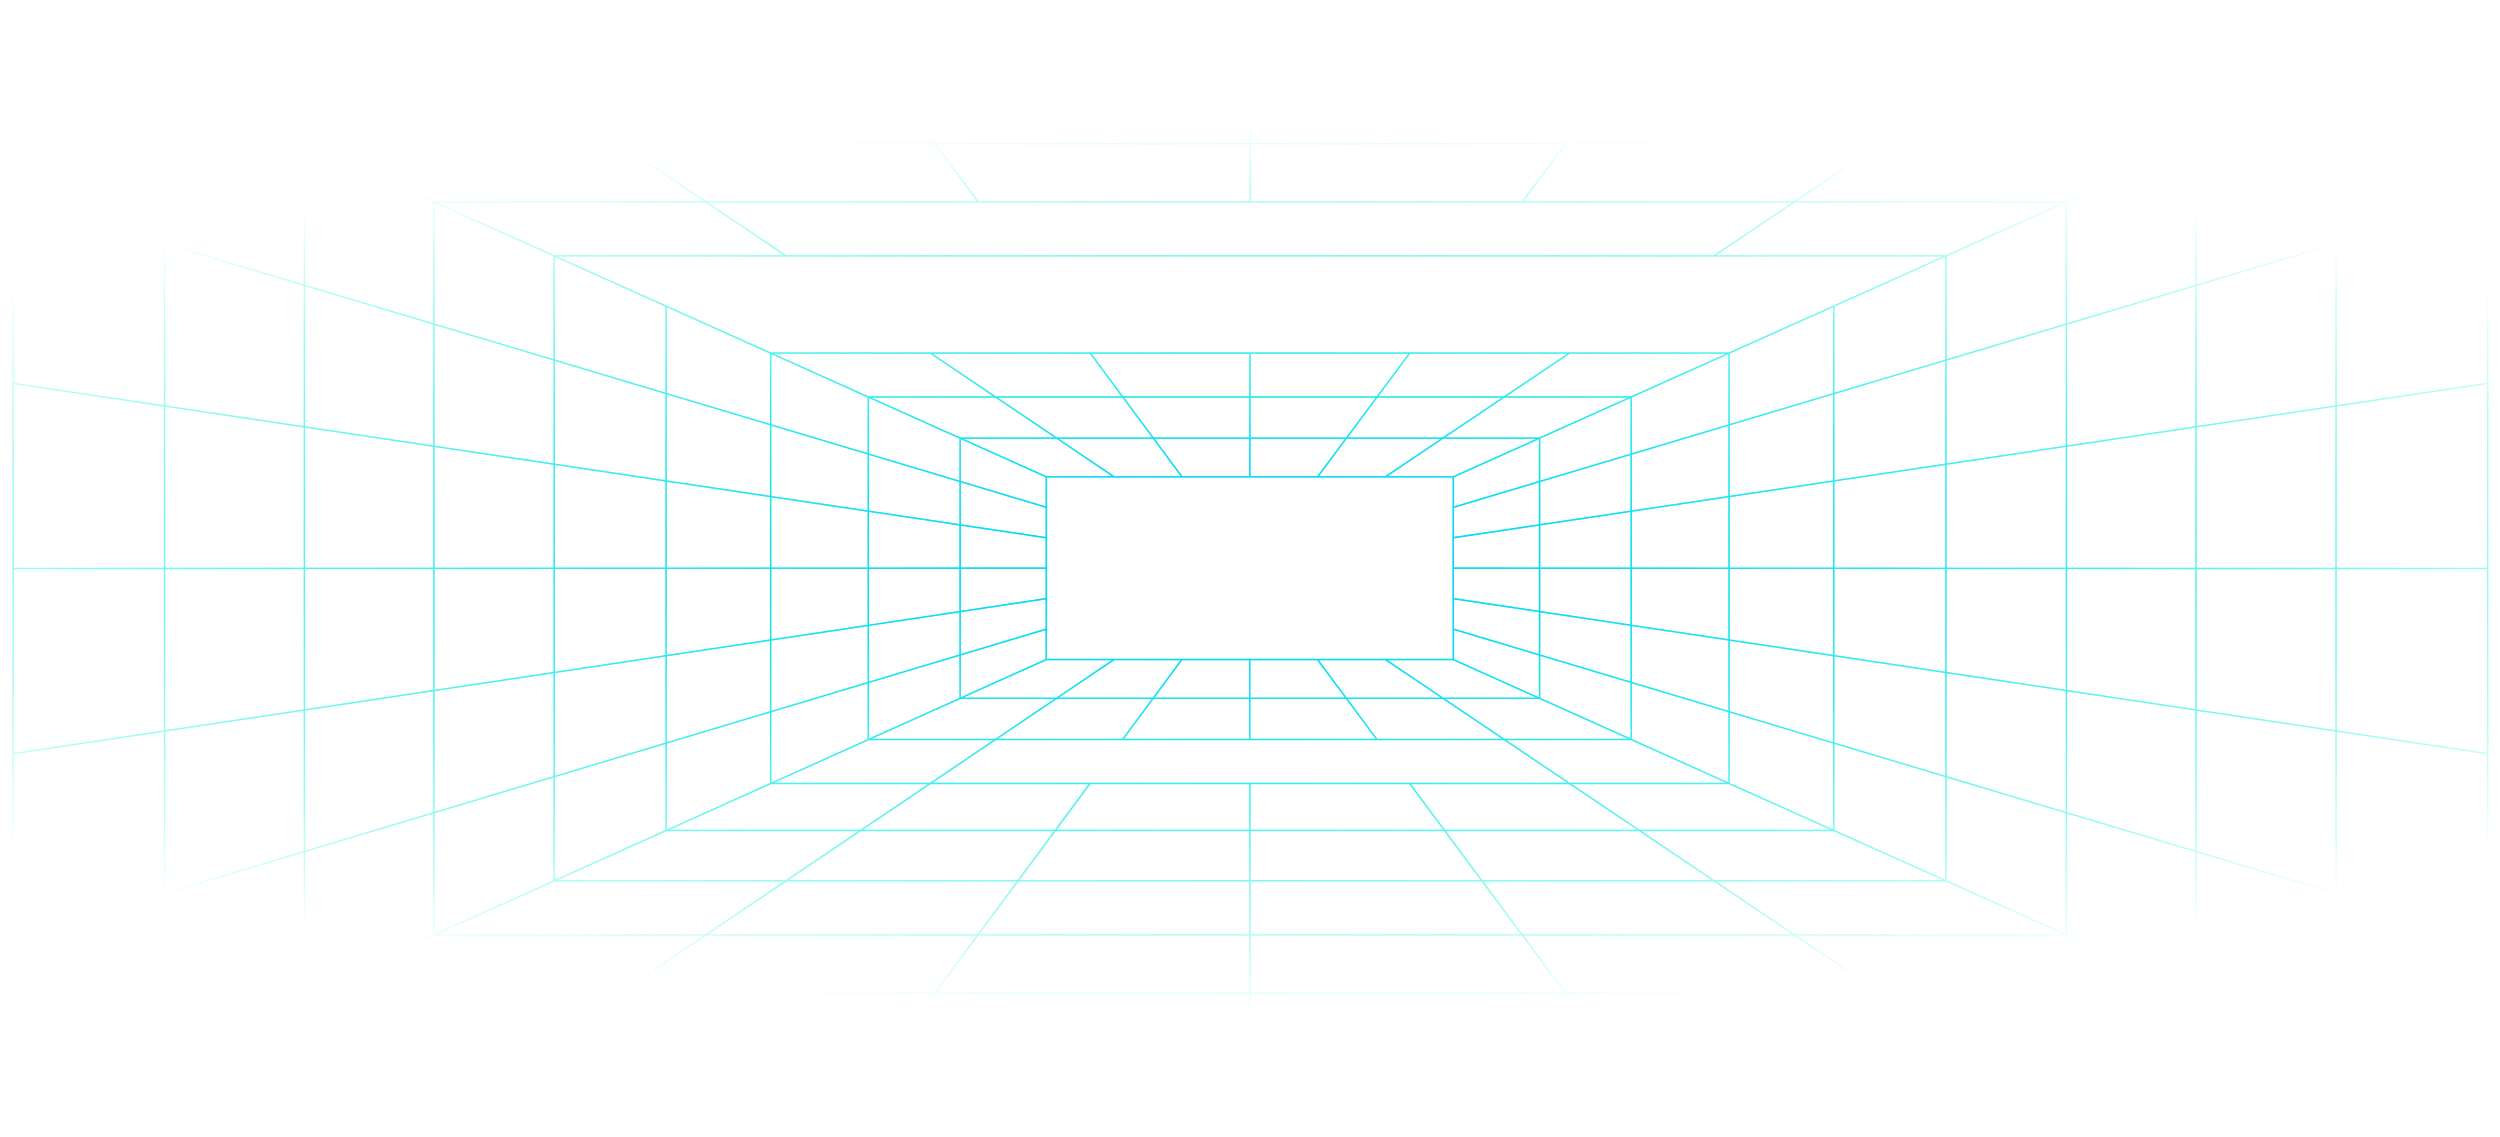 <svg width="1737" height="790" viewBox="0 0 1737 790" fill="none" xmlns="http://www.w3.org/2000/svg">
<g filter="url(#filter0_f_308_7802)">
<path d="M1728.43 780.978H1441.88L1371.62 733.667L1306.77 689.994L1246.7 649.547L1190.92 611.977L1138.97 577L1090.49 544.355L1045.12 513.802L1002.58 485.167L962.627 458.253M1728.45 780.978V9.022M9.109 652.315V137.663M9.109 652.315V780.978H295.598L365.723 733.667L430.471 689.994L490.429 649.547L546.12 611.977L597.979 577L646.377 544.355L691.661 513.802L734.115 485.167L774 458.253H1009.65L1069.57 485.167M9.109 652.315L114.351 620.76L211.517 591.623L301.498 564.644L385.056 539.604L462.867 516.286L535.496 494.516L603.444 474.139L667.147 455.049L726.996 437.114V331.311L667.147 304.441M9.109 9H1728.43M1441.9 781H295.663M114.33 56.29V733.688H1623.06L1525.79 690.016M1525.79 690.016H211.495V99.897M1525.79 690.016V99.897L1623.06 56.268H114.351L9.109 9.022V137.685L114.351 169.175L211.517 198.246L301.498 225.16L385.056 250.156L462.867 273.43L535.496 295.157L603.444 315.49L667.147 334.558L726.996 352.472M211.495 99.897L114.33 56.268M211.495 99.897H1306.74L1371.6 56.268L1441.86 9.022M1435.72 649.569H301.476V140.3M1352.07 611.999H385.034V177.805M1728.43 9.044L1623.08 56.29V169.197L1525.81 198.268L1435.74 225.182L1352.09 250.178L1274.2 273.452L1201.48 295.179L1133.44 315.512L1069.65 334.58L1009.74 352.493V437.136L1069.65 455.071L1133.44 474.161L1201.48 494.537L1274.2 516.308L1352.09 539.626L1435.74 564.666L1525.81 591.644L1623.08 620.781V733.688L1728.43 781M1274.15 577H462.823V212.716M1525.79 99.875L1435.72 140.256M1435.72 140.256V649.526L1525.79 689.973M1435.72 140.256H301.476L211.495 99.875M1728.43 137.663L1623.08 169.153V620.76L1728.43 652.315M295.663 9.022L365.788 56.268L430.536 99.897L490.494 140.278L546.185 177.783M646.442 245.318L691.727 275.827L734.181 304.419L774.066 331.289H962.583L1002.53 304.419L1045.07 275.827L1090.45 245.318M1190.88 177.783L1246.66 140.278L1306.72 99.897H1525.76M1435.7 140.278L1352.05 177.783V611.977L1435.7 649.547M301.432 140.278L384.991 177.783H1352.03M1155.28 780.978L1120.12 733.667L1087.66 689.994L1057.59 649.547L1029.68 611.977L1003.69 577L979.413 544.355M956.705 513.802L935.413 485.167L915.405 458.253M582.152 780.978L617.182 733.667L649.534 689.994L679.491 649.547L707.315 611.977L733.223 577L757.411 544.355M780.031 513.802L801.236 485.167L821.157 458.253M535.452 245.318V544.355H1201.39L1133.36 513.802M726.953 415.932L667.103 424.91L603.4 434.477L535.452 444.676L462.823 455.572L385.012 467.253L301.454 479.784L211.473 493.295L114.308 507.874L9.065 523.674M726.909 373.632L667.06 364.697L603.357 355.174L535.409 345.019L462.779 334.166L384.969 322.529L301.41 310.042L211.43 296.596L114.264 282.082L9.022 266.348M1351.99 177.783L1274.09 212.716V577L1351.99 611.977M384.947 177.783L462.758 212.716M868.706 780.978L868.64 733.667L868.575 689.994L868.531 649.547L868.488 611.977L868.444 577L868.401 544.355M868.357 513.802L868.314 485.167L868.27 458.253M726.887 394.771H667.038L603.335 394.815H535.387L462.758 394.858H384.947L301.389 394.902H211.408L114.243 394.967L9 395.011M1274.07 212.716L1201.35 245.318M1201.35 245.318V544.355L1274.07 577M1201.35 245.318H535.343M462.714 212.716L535.343 245.318M535.343 245.318L603.292 275.827H1133.34L1201.37 245.318M1133.36 513.802V275.827L1069.57 304.419H667.016L603.313 275.827V513.802H1133.36ZM667.103 485.167L726.953 458.253V437.092M1069.7 304.441V485.188M1069.7 485.188L1133.49 513.823M1069.7 485.188H667.147L603.444 513.823L535.496 544.377L462.867 577.022L385.056 611.999L301.498 649.569L211.517 690.016L114.351 733.688L9.109 781M667.103 304.441V485.188M1728.41 523.674L1623.06 507.874L1525.79 493.295L1435.72 479.784L1352.07 467.253L1274.17 455.572L1201.46 444.676L1133.42 434.477L1069.63 424.91L1009.72 415.932M1728.41 266.326L1623.06 282.06L1525.79 296.574L1435.72 310.02L1352.07 322.507L1274.17 334.144L1201.46 344.997L1133.42 355.152L1069.63 364.676L1009.72 373.61M915.47 331.289L935.478 304.419L956.771 275.827L979.478 245.318M1057.66 140.278L1087.72 99.897L1120.19 56.268L1155.35 9.022M821.244 331.289L801.323 304.419L780.118 275.827L757.498 245.318M679.578 140.278L649.621 99.897L617.269 56.268L582.239 9.022M1728.45 395.011L1623.1 394.967H1525.83L1435.76 394.902H1352.12L1274.22 394.858H1201.5L1133.47 394.815H1069.68L1009.76 394.771M868.379 331.289L868.423 304.419L868.466 275.827L868.51 245.318M868.64 140.278L868.684 99.897L868.749 56.268L868.814 9.022M1009.78 331.289V352.45M727.018 331.289H774.153M962.671 331.289H1009.81L1069.72 304.419M1009.81 437.092V458.253M774.153 458.253H727.018" stroke="url(#paint0_radial_308_7802)" stroke-linecap="round" stroke-linejoin="round"/>
</g>
<path d="M1728.43 780.978H1441.88L1371.62 733.667L1306.77 689.994L1246.7 649.547L1190.92 611.977L1138.97 577L1090.49 544.355L1045.12 513.802L1002.58 485.167L962.627 458.253M1728.45 780.978V9.022M9.109 652.315V137.663M9.109 652.315V780.978H295.598L365.723 733.667L430.471 689.994L490.429 649.547L546.12 611.977L597.979 577L646.377 544.355L691.661 513.802L734.115 485.167L774 458.253H1009.65L1069.57 485.167M9.109 652.315L114.351 620.76L211.517 591.623L301.498 564.644L385.056 539.604L462.867 516.286L535.496 494.516L603.444 474.139L667.147 455.049L726.996 437.114V331.311L667.147 304.441M9.109 9H1728.43M1441.9 781H295.663M114.33 56.29V733.688H1623.06L1525.79 690.016M1525.79 690.016H211.495V99.897M1525.79 690.016V99.897L1623.06 56.268H114.351L9.109 9.022V137.685L114.351 169.175L211.517 198.246L301.498 225.16L385.056 250.156L462.867 273.43L535.496 295.157L603.444 315.49L667.147 334.558L726.996 352.472M211.495 99.897L114.33 56.268M211.495 99.897H1306.74L1371.6 56.268L1441.86 9.022M1435.72 649.569H301.476V140.3M1352.07 611.999H385.034V177.805M1728.43 9.044L1623.08 56.29V169.197L1525.81 198.268L1435.74 225.182L1352.09 250.178L1274.2 273.452L1201.48 295.179L1133.44 315.512L1069.65 334.58L1009.74 352.493V437.136L1069.65 455.071L1133.44 474.161L1201.48 494.537L1274.2 516.308L1352.09 539.626L1435.74 564.666L1525.81 591.644L1623.08 620.781V733.688L1728.43 781M1274.15 577H462.823V212.716M1525.79 99.875L1435.72 140.256M1435.72 140.256V649.526L1525.79 689.973M1435.72 140.256H301.476L211.495 99.875M1728.43 137.663L1623.08 169.153V620.76L1728.43 652.315M295.663 9.022L365.788 56.268L430.536 99.897L490.494 140.278L546.185 177.783M646.442 245.318L691.727 275.827L734.181 304.419L774.066 331.289H962.583L1002.53 304.419L1045.07 275.827L1090.45 245.318M1190.88 177.783L1246.66 140.278L1306.72 99.897H1525.76M1435.7 140.278L1352.05 177.783V611.977L1435.7 649.547M301.432 140.278L384.991 177.783H1352.03M1155.28 780.978L1120.12 733.667L1087.66 689.994L1057.59 649.547L1029.68 611.977L1003.69 577L979.413 544.355M956.705 513.802L935.413 485.167L915.405 458.253M582.152 780.978L617.182 733.667L649.534 689.994L679.491 649.547L707.315 611.977L733.223 577L757.411 544.355M780.031 513.802L801.236 485.167L821.157 458.253M535.452 245.318V544.355H1201.39L1133.36 513.802M726.953 415.932L667.103 424.91L603.4 434.477L535.452 444.676L462.823 455.572L385.012 467.253L301.454 479.784L211.473 493.295L114.308 507.874L9.065 523.674M726.909 373.632L667.06 364.697L603.357 355.174L535.409 345.019L462.779 334.166L384.969 322.529L301.41 310.042L211.43 296.596L114.264 282.082L9.022 266.348M1351.99 177.783L1274.09 212.716V577L1351.99 611.977M384.947 177.783L462.758 212.716M868.706 780.978L868.64 733.667L868.575 689.994L868.531 649.547L868.488 611.977L868.444 577L868.401 544.355M868.357 513.802L868.314 485.167L868.27 458.253M726.887 394.771H667.038L603.335 394.815H535.387L462.758 394.858H384.947L301.389 394.902H211.408L114.243 394.967L9 395.011M1274.07 212.716L1201.35 245.318M1201.35 245.318V544.355L1274.07 577M1201.35 245.318H535.343M462.714 212.716L535.343 245.318M535.343 245.318L603.292 275.827H1133.34L1201.37 245.318M1133.36 513.802V275.827L1069.57 304.419H667.016L603.313 275.827V513.802H1133.36ZM667.103 485.167L726.953 458.253V437.092M1069.7 304.441V485.188M1069.7 485.188L1133.49 513.823M1069.7 485.188H667.147L603.444 513.823L535.496 544.377L462.867 577.022L385.056 611.999L301.498 649.569L211.517 690.016L114.351 733.688L9.109 781M667.103 304.441V485.188M1728.41 523.674L1623.06 507.874L1525.79 493.295L1435.72 479.784L1352.07 467.253L1274.17 455.572L1201.46 444.676L1133.42 434.477L1069.63 424.91L1009.72 415.932M1728.41 266.326L1623.06 282.06L1525.79 296.574L1435.72 310.02L1352.07 322.507L1274.17 334.144L1201.46 344.997L1133.42 355.152L1069.63 364.676L1009.72 373.61M915.47 331.289L935.478 304.419L956.771 275.827L979.478 245.318M1057.66 140.278L1087.72 99.897L1120.19 56.268L1155.35 9.022M821.244 331.289L801.323 304.419L780.118 275.827L757.498 245.318M679.578 140.278L649.621 99.897L617.269 56.268L582.239 9.022M1728.45 395.011L1623.1 394.967H1525.83L1435.76 394.902H1352.12L1274.22 394.858H1201.5L1133.47 394.815H1069.68L1009.76 394.771M868.379 331.289L868.423 304.419L868.466 275.827L868.51 245.318M868.64 140.278L868.684 99.897L868.749 56.268L868.814 9.022M1009.78 331.289V352.45M727.018 331.289H774.153M962.671 331.289H1009.81L1069.72 304.419M1009.81 437.092V458.253M774.153 458.253H727.018" stroke="url(#paint1_radial_308_7802)" stroke-linecap="round" stroke-linejoin="round"/>
<defs>
<filter id="filter0_f_308_7802" x="0.5" y="0.5" width="1736.46" height="789" filterUnits="userSpaceOnUse" color-interpolation-filters="sRGB">
<feFlood flood-opacity="0" result="BackgroundImageFix"/>
<feBlend mode="normal" in="SourceGraphic" in2="BackgroundImageFix" result="shape"/>
<feGaussianBlur stdDeviation="4" result="effect1_foregroundBlur_308_7802"/>
</filter>
<radialGradient id="paint0_radial_308_7802" cx="0" cy="0" r="1" gradientUnits="userSpaceOnUse" gradientTransform="translate(868.727 395) rotate(90) scale(311.174 1098.49)">
<stop stop-color="#00D1FF"/>
<stop offset="1" stop-color="#00FFD1" stop-opacity="0"/>
</radialGradient>
<radialGradient id="paint1_radial_308_7802" cx="0" cy="0" r="1" gradientUnits="userSpaceOnUse" gradientTransform="translate(868.727 395) rotate(90) scale(311.174 1098.49)">
<stop stop-color="#00D1FF"/>
<stop offset="1" stop-color="#00FFD1" stop-opacity="0"/>
</radialGradient>
</defs>
</svg>
